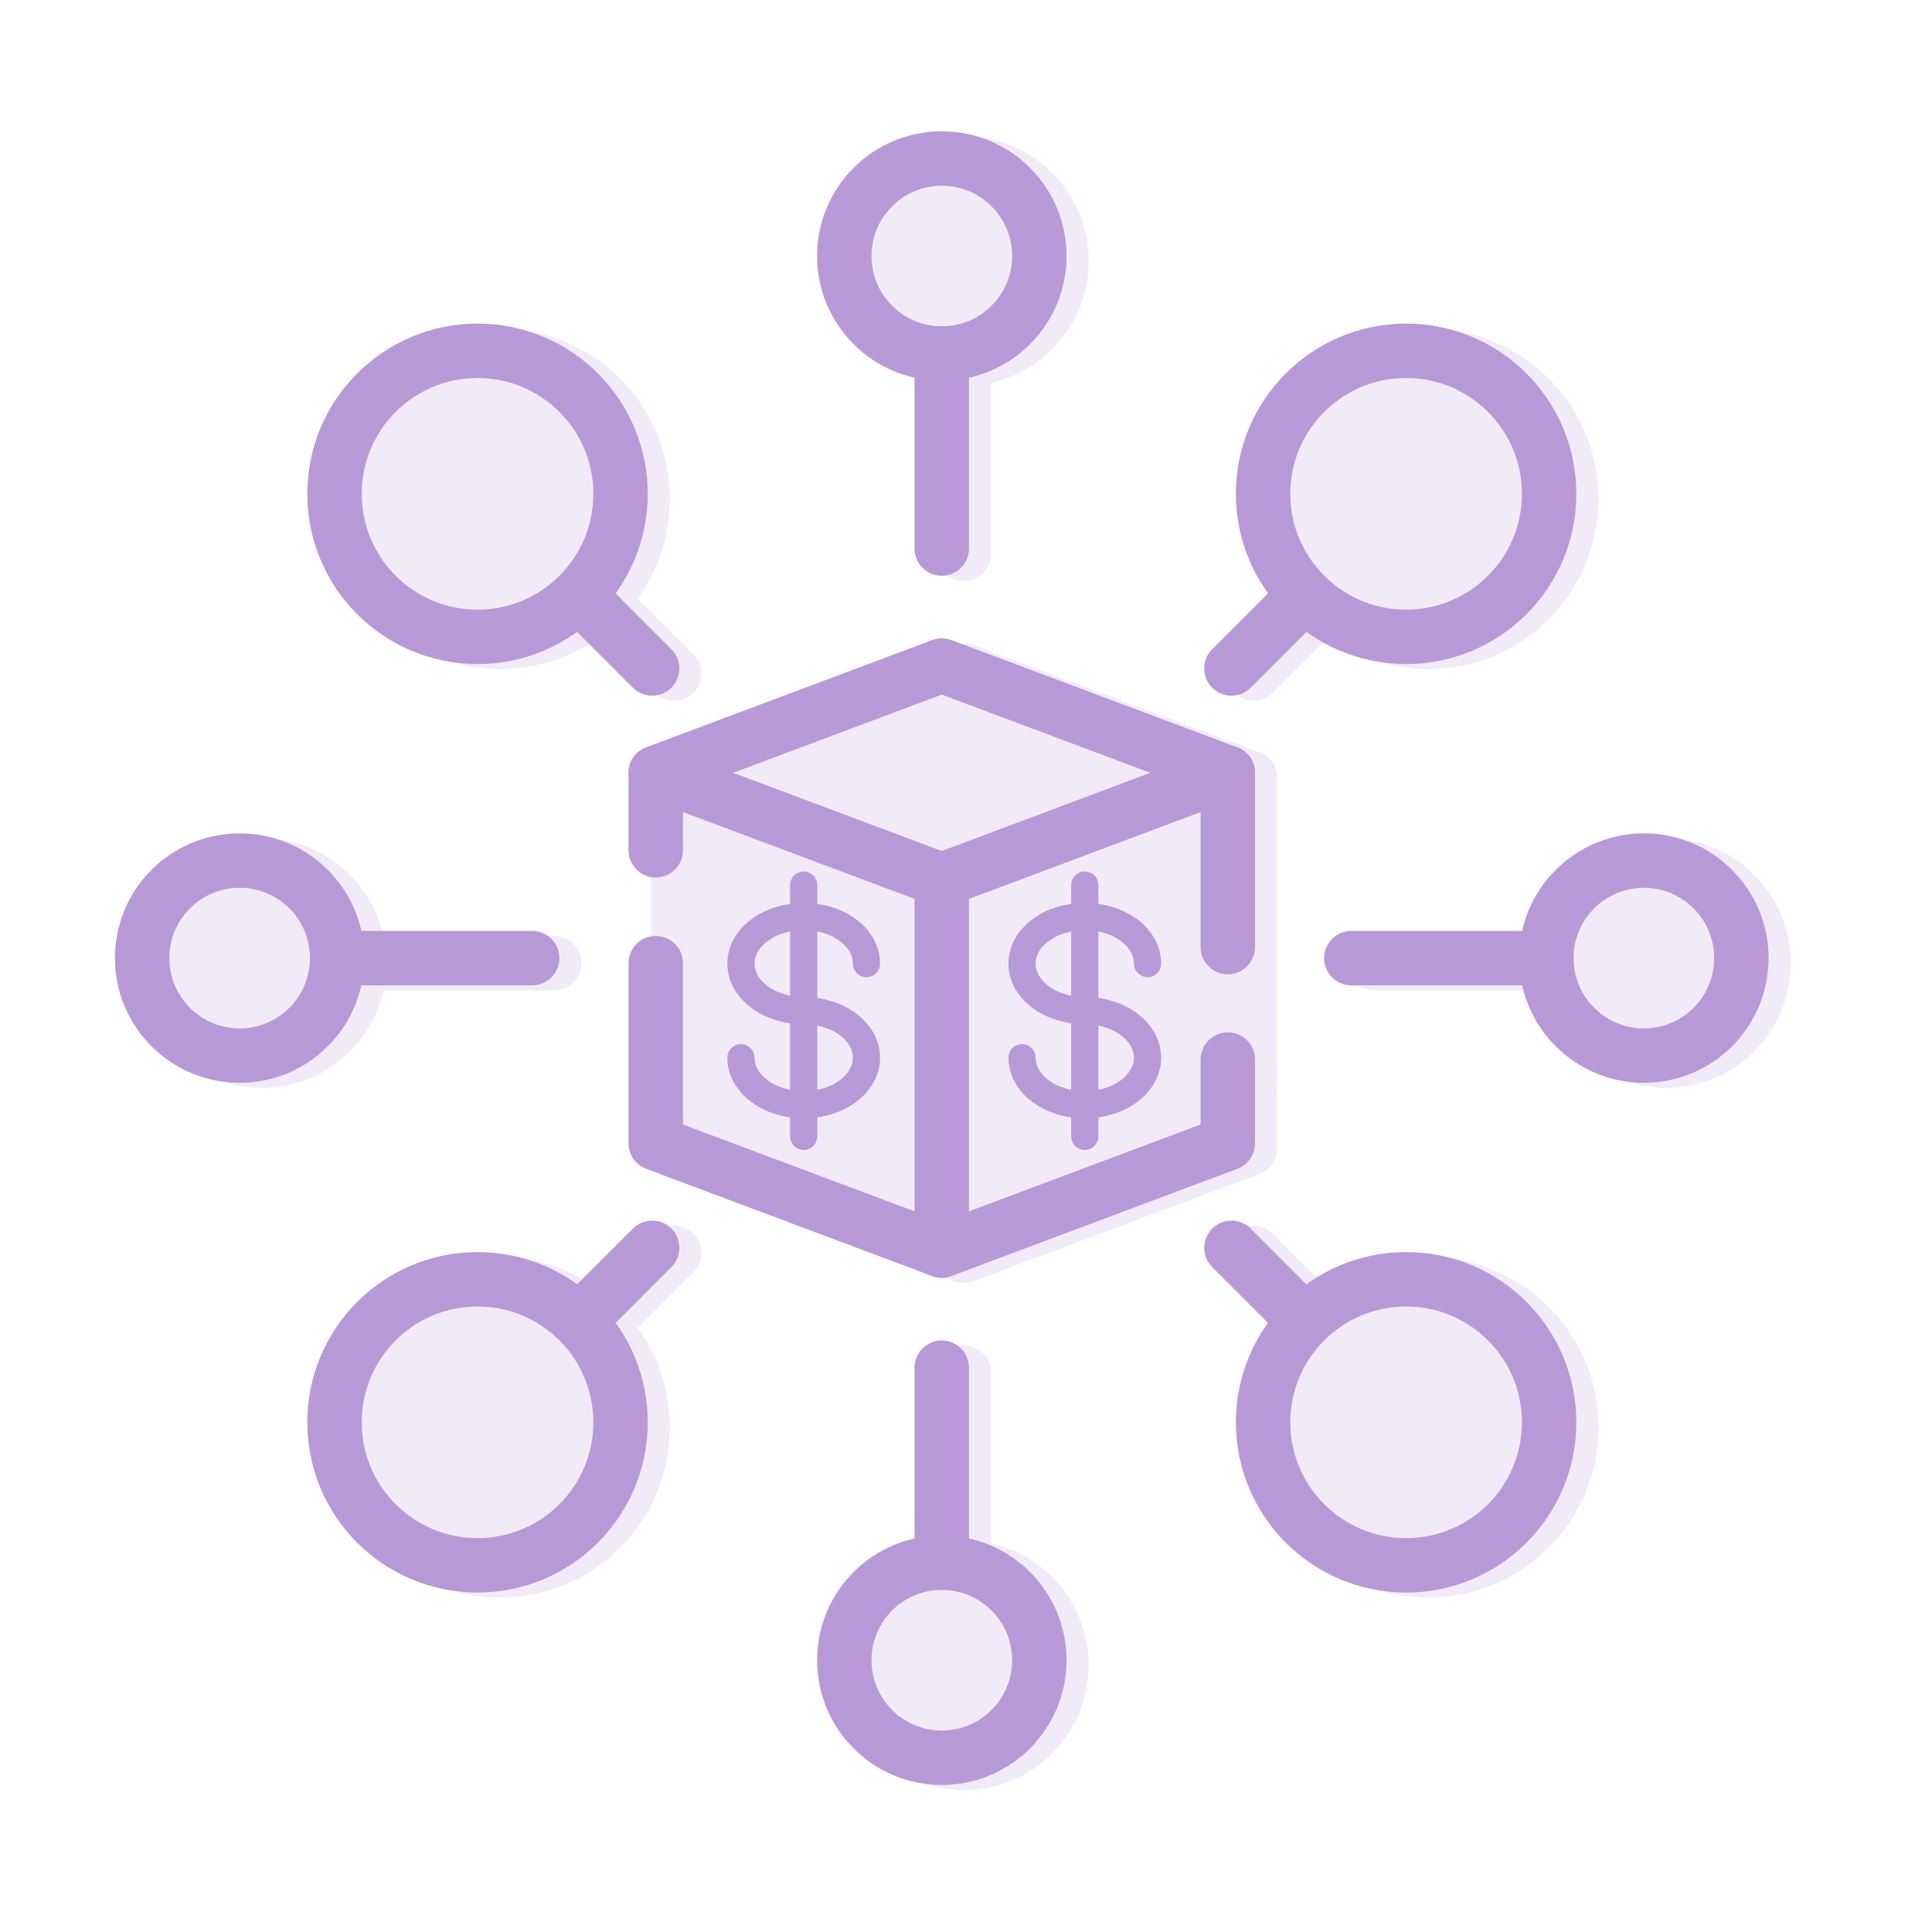 <svg width="71" height="71" viewBox="0 0 71 71" fill="none" xmlns="http://www.w3.org/2000/svg">
<path d="M34.61 24.458L24.098 28.4L34.61 32.342L45.122 28.4L34.61 24.458Z" stroke="#B899D8" stroke-width="2" stroke-miterlimit="10" stroke-linecap="round" stroke-linejoin="round"/>
<path d="M45.121 34.805V28.4" stroke="#B899D8" stroke-width="2" stroke-miterlimit="10" stroke-linecap="round" stroke-linejoin="round"/>
<path d="M34.609 32.341V45.959L45.121 42.017V38.938" stroke="#B899D8" stroke-width="2" stroke-miterlimit="10" stroke-linecap="round" stroke-linejoin="round"/>
<path d="M24.098 31.248V28.401" stroke="#B899D8" stroke-width="2" stroke-miterlimit="10" stroke-linecap="round" stroke-linejoin="round"/>
<path d="M34.61 45.959L24.098 42.017V35.395" stroke="#B899D8" stroke-width="2" stroke-miterlimit="10" stroke-linecap="round" stroke-linejoin="round"/>
<path d="M38.195 9.409C38.195 11.388 36.59 12.992 34.611 12.992C32.632 12.992 31.027 11.388 31.027 9.409C31.027 7.429 32.632 5.825 34.611 5.825C36.59 5.825 38.195 7.429 38.195 9.409Z" stroke="#B899D8" stroke-width="2" stroke-miterlimit="10" stroke-linecap="round" stroke-linejoin="round"/>
<path d="M22.805 52.269C22.805 55.172 20.452 57.525 17.549 57.525C14.646 57.525 12.293 55.172 12.293 52.269C12.293 49.367 14.646 47.013 17.549 47.013C20.452 47.013 22.805 49.367 22.805 52.269Z" stroke="#B899D8" stroke-width="2" stroke-miterlimit="10" stroke-linecap="round" stroke-linejoin="round"/>
<path d="M51.674 47.013C54.577 47.013 56.93 49.367 56.93 52.269C56.93 55.172 54.577 57.525 51.674 57.525C48.771 57.525 46.418 55.172 46.418 52.269C46.418 49.367 48.771 47.013 51.674 47.013Z" stroke="#B899D8" stroke-width="2" stroke-miterlimit="10" stroke-linecap="round" stroke-linejoin="round"/>
<path d="M22.805 18.148C22.805 21.051 20.452 23.404 17.549 23.404C14.646 23.404 12.293 21.051 12.293 18.148C12.293 15.245 14.646 12.892 17.549 12.892C20.452 12.892 22.805 15.245 22.805 18.148Z" stroke="#B899D8" stroke-width="2" stroke-miterlimit="10" stroke-linecap="round" stroke-linejoin="round"/>
<path d="M51.674 12.892C54.577 12.892 56.93 15.245 56.93 18.148C56.93 21.051 54.577 23.404 51.674 23.404C48.771 23.404 46.418 21.051 46.418 18.148C46.418 15.245 48.771 12.892 51.674 12.892Z" stroke="#B899D8" stroke-width="2" stroke-miterlimit="10" stroke-linecap="round" stroke-linejoin="round"/>
<path d="M38.195 61.012C38.195 62.991 36.59 64.596 34.611 64.596C32.632 64.596 31.027 62.991 31.027 61.012C31.027 59.033 32.632 57.428 34.611 57.428C36.59 57.428 38.195 59.033 38.195 61.012Z" stroke="#B899D8" stroke-width="2" stroke-miterlimit="10" stroke-linecap="round" stroke-linejoin="round"/>
<path d="M60.412 38.793C58.433 38.793 56.828 37.188 56.828 35.209C56.828 33.23 58.433 31.626 60.412 31.626C62.391 31.626 63.995 33.23 63.995 35.209C63.995 37.188 62.391 38.793 60.412 38.793Z" stroke="#B899D8" stroke-width="2" stroke-miterlimit="10" stroke-linecap="round" stroke-linejoin="round"/>
<path d="M8.806 38.793C6.827 38.793 5.223 37.188 5.223 35.209C5.223 33.23 6.827 31.626 8.806 31.626C10.786 31.626 12.39 33.23 12.39 35.209C12.39 37.188 10.786 38.793 8.806 38.793Z" stroke="#B899D8" stroke-width="2" stroke-miterlimit="10" stroke-linecap="round" stroke-linejoin="round"/>
<path d="M34.609 12.993V20.16" stroke="#B899D8" stroke-width="2" stroke-miterlimit="10" stroke-linecap="round" stroke-linejoin="round"/>
<path d="M47.87 21.95L45.254 24.566" stroke="#B899D8" stroke-width="2" stroke-miterlimit="10" stroke-linecap="round" stroke-linejoin="round"/>
<path d="M21.35 21.95L23.966 24.566" stroke="#B899D8" stroke-width="2" stroke-miterlimit="10" stroke-linecap="round" stroke-linejoin="round"/>
<path d="M47.87 48.473L45.254 45.856" stroke="#B899D8" stroke-width="2" stroke-miterlimit="10" stroke-linecap="round" stroke-linejoin="round"/>
<path d="M21.35 48.473L23.966 45.856" stroke="#B899D8" stroke-width="2" stroke-miterlimit="10" stroke-linecap="round" stroke-linejoin="round"/>
<path d="M56.828 35.211H49.66" stroke="#B899D8" stroke-width="2" stroke-miterlimit="10" stroke-linecap="round" stroke-linejoin="round"/>
<path d="M34.609 57.428V50.26" stroke="#B899D8" stroke-width="2" stroke-miterlimit="10" stroke-linecap="round" stroke-linejoin="round"/>
<path d="M12.391 35.211H19.558" stroke="#B899D8" stroke-width="2" stroke-miterlimit="10" stroke-linecap="round" stroke-linejoin="round"/>
<g opacity="0.2">
<path d="M35.424 24.643L24.912 28.585L35.424 32.527L45.936 28.585L35.424 24.643Z" fill="#B899D8" stroke="#B899D8" stroke-width="2" stroke-miterlimit="10" stroke-linecap="round" stroke-linejoin="round"/>
<path d="M45.935 39.816L45.935 28.585Z" fill="#B899D8"/>
<path d="M45.935 39.816L45.935 28.585" stroke="#B899D8" stroke-width="2" stroke-miterlimit="10" stroke-linecap="round" stroke-linejoin="round"/>
<path d="M35.424 32.526V46.145L45.936 42.202V39.123" fill="#B899D8"/>
<path d="M35.424 32.526V46.145L45.936 42.202V39.123" stroke="#B899D8" stroke-width="2" stroke-miterlimit="10" stroke-linecap="round" stroke-linejoin="round"/>
<path d="M24.912 38.24L24.912 28.586Z" fill="#B899D8"/>
<path d="M24.912 38.24L24.912 28.586" stroke="#B899D8" stroke-width="2" stroke-miterlimit="10" stroke-linecap="round" stroke-linejoin="round"/>
<path d="M35.424 46.145L24.912 42.203V35.581" fill="#B899D8"/>
<path d="M35.424 46.145L24.912 42.203V35.581" stroke="#B899D8" stroke-width="2" stroke-miterlimit="10" stroke-linecap="round" stroke-linejoin="round"/>
<path d="M39.009 9.594C39.009 11.573 37.405 13.178 35.425 13.178C33.446 13.178 31.842 11.573 31.842 9.594C31.842 7.615 33.446 6.01 35.425 6.01C37.405 6.01 39.009 7.615 39.009 9.594Z" fill="#B899D8" stroke="#B899D8" stroke-width="2" stroke-miterlimit="10" stroke-linecap="round" stroke-linejoin="round"/>
<path d="M23.619 52.455C23.619 55.358 21.266 57.711 18.363 57.711C15.461 57.711 13.107 55.358 13.107 52.455C13.107 49.552 15.461 47.199 18.363 47.199C21.266 47.199 23.619 49.552 23.619 52.455Z" fill="#B899D8" stroke="#B899D8" stroke-width="2" stroke-miterlimit="10" stroke-linecap="round" stroke-linejoin="round"/>
<path d="M52.489 47.199C55.391 47.199 57.745 49.552 57.745 52.455C57.745 55.358 55.391 57.711 52.489 57.711C49.586 57.711 47.232 55.358 47.232 52.455C47.232 49.552 49.586 47.199 52.489 47.199Z" fill="#B899D8" stroke="#B899D8" stroke-width="2" stroke-miterlimit="10" stroke-linecap="round" stroke-linejoin="round"/>
<path d="M23.619 18.334C23.619 21.237 21.266 23.59 18.363 23.59C15.461 23.59 13.107 21.237 13.107 18.334C13.107 15.431 15.461 13.078 18.363 13.078C21.266 13.078 23.619 15.431 23.619 18.334Z" fill="#B899D8" stroke="#B899D8" stroke-width="2" stroke-miterlimit="10" stroke-linecap="round" stroke-linejoin="round"/>
<path d="M52.489 13.078C55.391 13.078 57.745 15.431 57.745 18.334C57.745 21.237 55.391 23.59 52.489 23.59C49.586 23.59 47.232 21.237 47.232 18.334C47.232 15.431 49.586 13.078 52.489 13.078Z" fill="#B899D8" stroke="#B899D8" stroke-width="2" stroke-miterlimit="10" stroke-linecap="round" stroke-linejoin="round"/>
<path d="M39.009 61.198C39.009 63.177 37.405 64.781 35.425 64.781C33.446 64.781 31.842 63.177 31.842 61.198C31.842 59.218 33.446 57.614 35.425 57.614C37.405 57.614 39.009 59.218 39.009 61.198Z" fill="#B899D8" stroke="#B899D8" stroke-width="2" stroke-miterlimit="10" stroke-linecap="round" stroke-linejoin="round"/>
<path d="M61.226 38.978C59.247 38.978 57.643 37.374 57.643 35.395C57.643 33.416 59.247 31.811 61.226 31.811C63.206 31.811 64.81 33.416 64.81 35.395C64.81 37.374 63.206 38.978 61.226 38.978Z" fill="#B899D8" stroke="#B899D8" stroke-width="2" stroke-miterlimit="10" stroke-linecap="round" stroke-linejoin="round"/>
<path d="M9.621 38.978C7.642 38.978 6.037 37.374 6.037 35.395C6.037 33.416 7.642 31.811 9.621 31.811C11.6 31.811 13.204 33.416 13.204 35.395C13.204 37.374 11.6 38.978 9.621 38.978Z" fill="#B899D8" stroke="#B899D8" stroke-width="2" stroke-miterlimit="10" stroke-linecap="round" stroke-linejoin="round"/>
<path d="M35.424 13.178V20.346Z" fill="#B899D8"/>
<path d="M35.424 13.178V20.346" stroke="#B899D8" stroke-width="2" stroke-miterlimit="10" stroke-linecap="round" stroke-linejoin="round"/>
<path d="M48.685 22.135L46.068 24.752Z" fill="#B899D8"/>
<path d="M48.685 22.135L46.068 24.752" stroke="#B899D8" stroke-width="2" stroke-miterlimit="10" stroke-linecap="round" stroke-linejoin="round"/>
<path d="M22.164 22.135L24.781 24.752Z" fill="#B899D8"/>
<path d="M22.164 22.135L24.781 24.752" stroke="#B899D8" stroke-width="2" stroke-miterlimit="10" stroke-linecap="round" stroke-linejoin="round"/>
<path d="M48.685 48.658L46.068 46.042Z" fill="#B899D8"/>
<path d="M48.685 48.658L46.068 46.042" stroke="#B899D8" stroke-width="2" stroke-miterlimit="10" stroke-linecap="round" stroke-linejoin="round"/>
<path d="M22.164 48.658L24.781 46.042Z" fill="#B899D8"/>
<path d="M22.164 48.658L24.781 46.042" stroke="#B899D8" stroke-width="2" stroke-miterlimit="10" stroke-linecap="round" stroke-linejoin="round"/>
<path d="M57.642 35.397H50.475Z" fill="#B899D8"/>
<path d="M57.642 35.397H50.475" stroke="#B899D8" stroke-width="2" stroke-miterlimit="10" stroke-linecap="round" stroke-linejoin="round"/>
<path d="M35.424 57.613V50.446Z" fill="#B899D8"/>
<path d="M35.424 57.613V50.446" stroke="#B899D8" stroke-width="2" stroke-miterlimit="10" stroke-linecap="round" stroke-linejoin="round"/>
<path d="M13.205 35.397H20.372Z" fill="#B899D8"/>
<path d="M13.205 35.397H20.372" stroke="#B899D8" stroke-width="2" stroke-miterlimit="10" stroke-linecap="round" stroke-linejoin="round"/>
<path d="M34.786 32.546L25.579 29.657L24.541 41.934L34.786 45.771L45.755 41.618L45.078 29.115L41.828 30.424L34.786 32.546Z" fill="#B899D8"/>
</g>
<path d="M39.865 32.528V41.76" stroke="#B899D8" stroke-miterlimit="10" stroke-linecap="round" stroke-linejoin="round"/>
<path d="M39.865 37.14C41.139 37.14 42.172 37.914 42.172 38.87C42.172 39.825 41.139 40.6 39.865 40.6C38.591 40.6 37.559 39.825 37.559 38.87" stroke="#B899D8" stroke-miterlimit="10" stroke-linecap="round" stroke-linejoin="round"/>
<path d="M42.172 35.411C42.172 34.455 41.139 33.681 39.865 33.681C38.591 33.681 37.559 34.455 37.559 35.411C37.559 36.366 38.591 37.141 39.865 37.141" stroke="#B899D8" stroke-miterlimit="10" stroke-linecap="round" stroke-linejoin="round"/>
<path d="M29.535 32.528V41.76" stroke="#B899D8" stroke-miterlimit="10" stroke-linecap="round" stroke-linejoin="round"/>
<path d="M29.535 37.14C30.809 37.14 31.842 37.914 31.842 38.87C31.842 39.825 30.809 40.6 29.535 40.6C28.261 40.6 27.229 39.825 27.229 38.87" stroke="#B899D8" stroke-miterlimit="10" stroke-linecap="round" stroke-linejoin="round"/>
<path d="M31.842 35.411C31.842 34.455 30.809 33.681 29.535 33.681C28.261 33.681 27.229 34.455 27.229 35.411C27.229 36.366 28.261 37.141 29.535 37.141" stroke="#B899D8" stroke-miterlimit="10" stroke-linecap="round" stroke-linejoin="round"/>
</svg>
